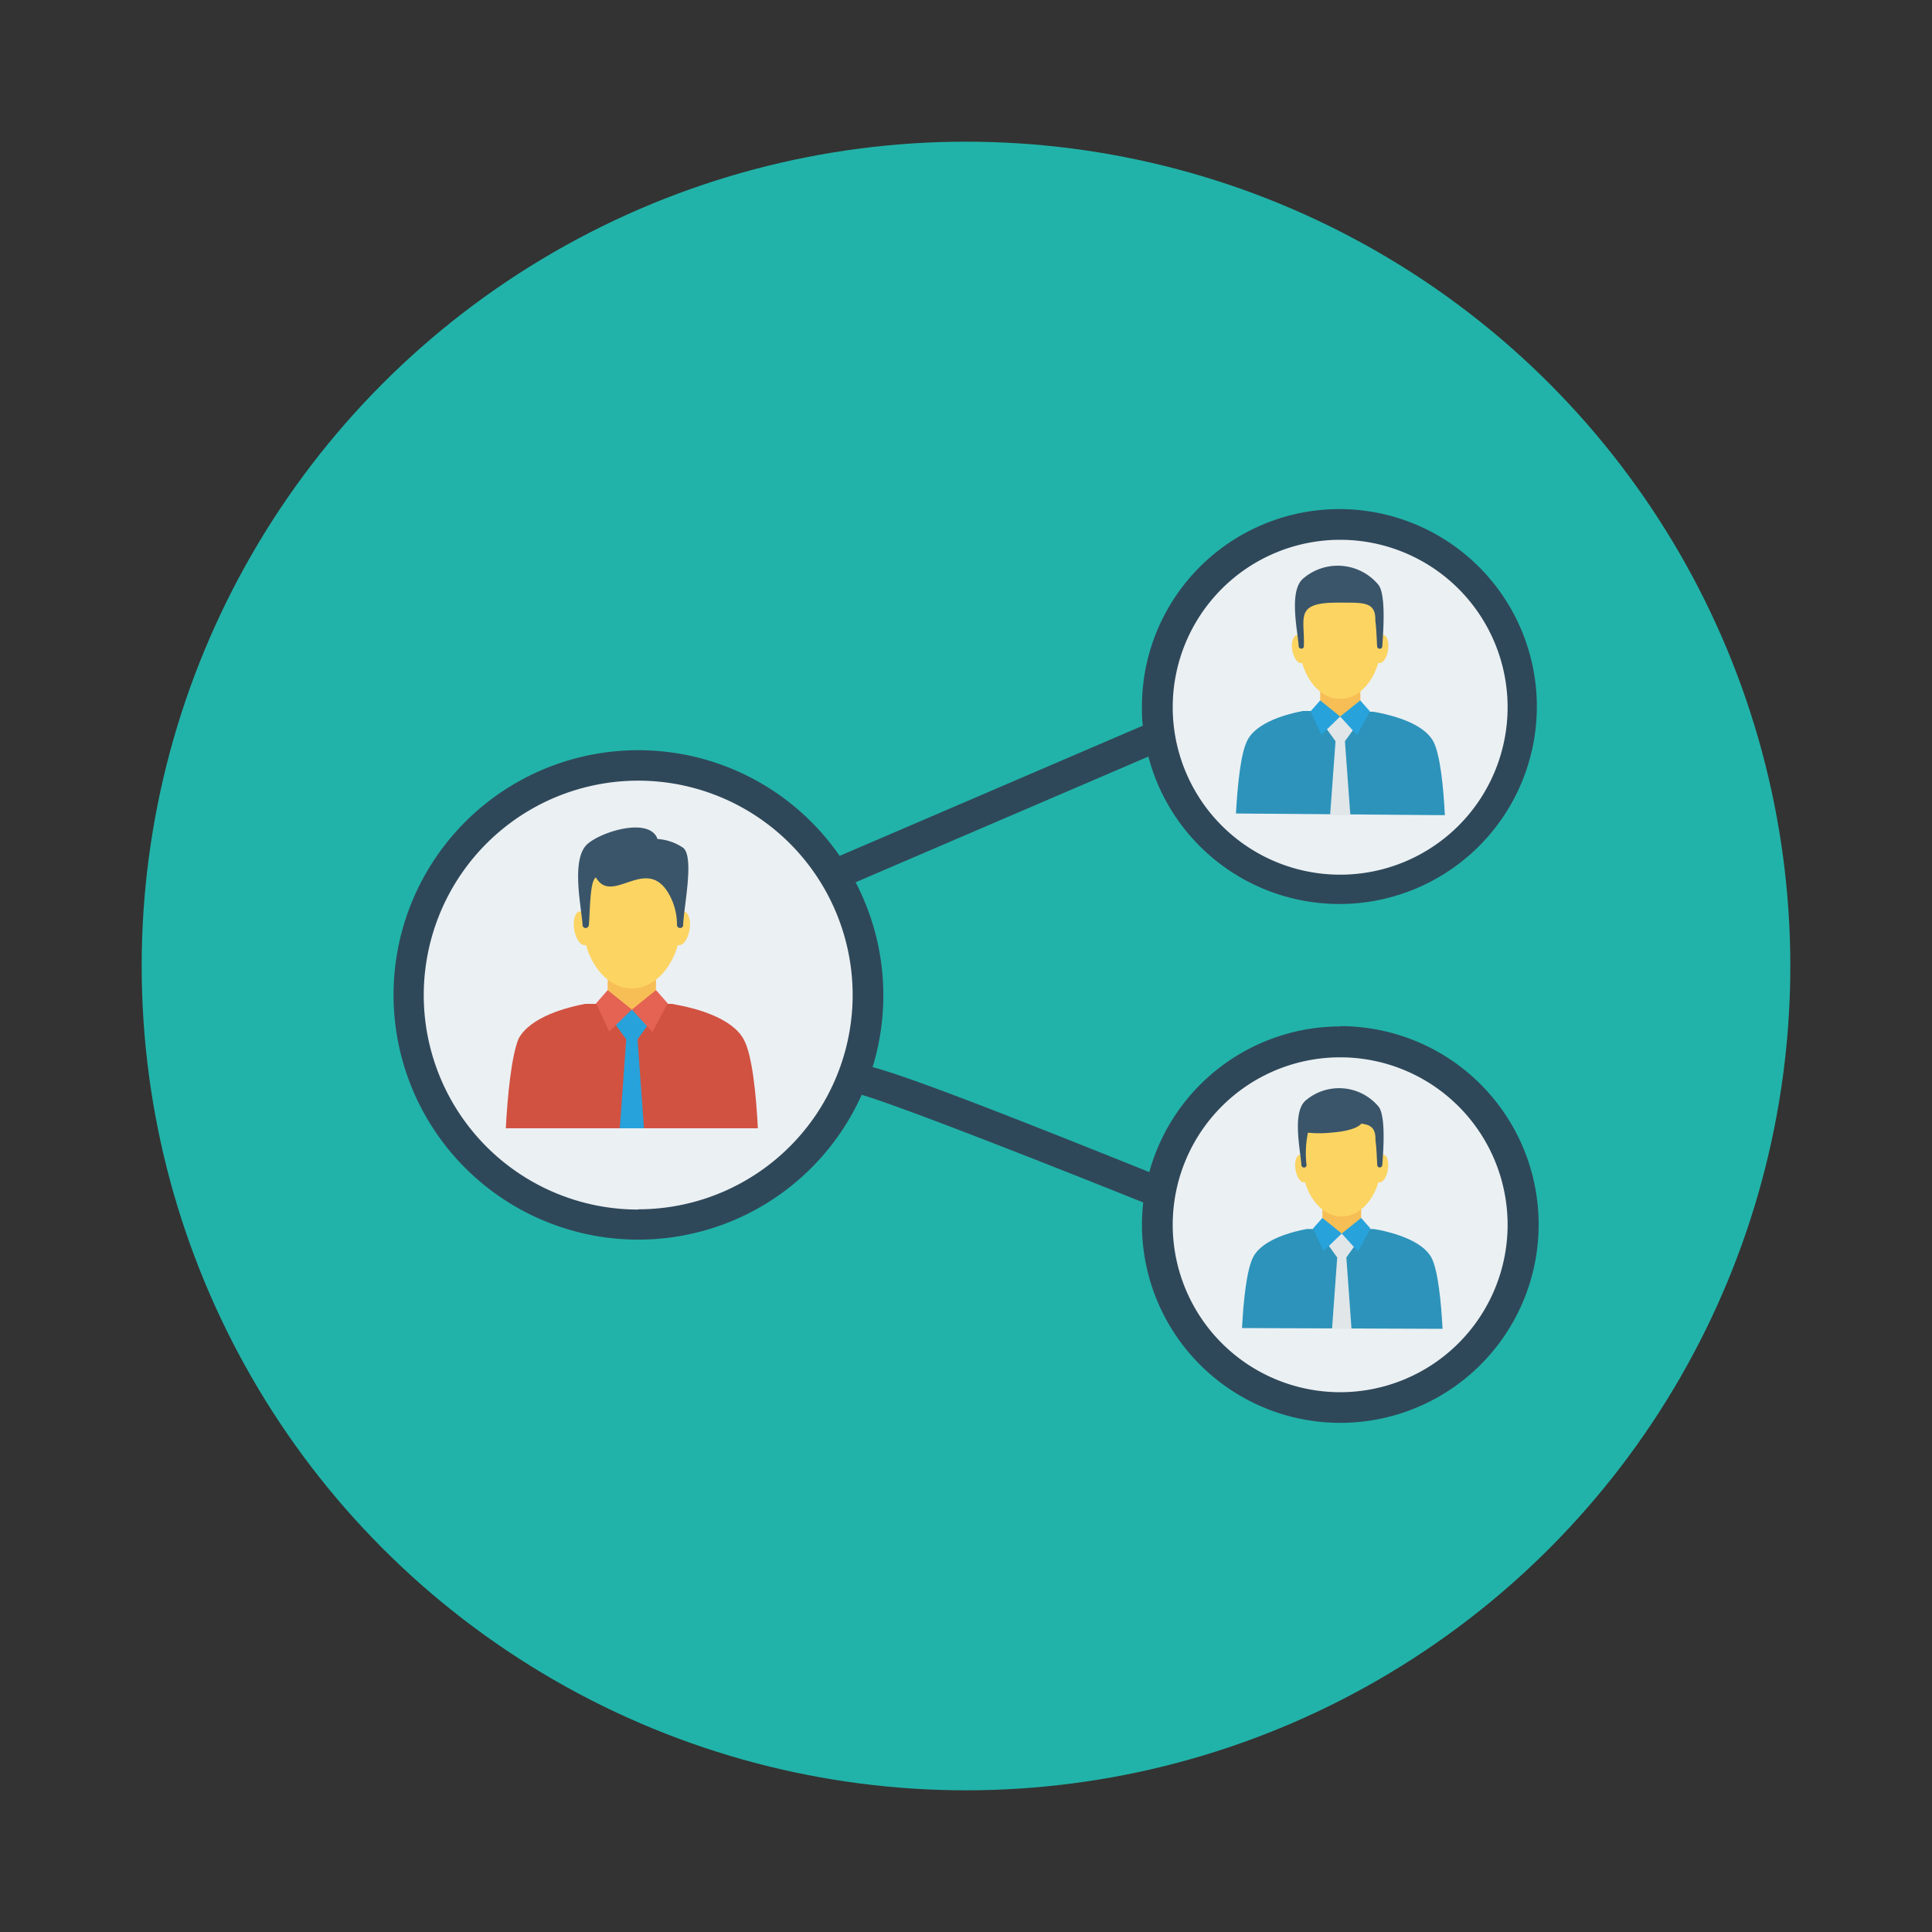 <?xml version="1.0" encoding="UTF-8"?> <svg xmlns="http://www.w3.org/2000/svg" id="Layer_1" height="512" viewBox="0 0 150 150" width="512" data-name="Layer 1"><rect x="0" y="0" width="150" height="150" fill="#333333" stroke="none"/> <circle cx="75" cy="75" fill="#21b3a9" r="64"></circle> <g fill="#ebf0f3"> <circle cx="49.56" cy="77.25" r="17.33"></circle> <path d="m103.85 40.33a14.47 14.47 0 1 0 14.47 14.47 14.47 14.47 0 0 0 -14.47-14.47z"></path> <path d="m104.17 80.93a14.15 14.15 0 1 0 14.15 14.15 14.15 14.15 0 0 0 -14.15-14.15z"></path> </g> <path d="m104.05 79.69a15.41 15.41 0 0 0 -14.82 11.31c-13.23-5.32-18.9-7.45-21.48-8.15a19 19 0 0 0 -1.32-14.35l22.73-9.76a15.33 15.33 0 1 0 -.5-3.82c0 .49 0 .95.07 1.42l-23.54 10.11a19 19 0 1 0 1.71 18.55c3.06.9 14.37 5.35 21.86 8.36a16 16 0 0 0 -.1 1.7 15.4 15.4 0 1 0 15.39-15.39zm0-37.78a13 13 0 1 1 -13 13 13 13 0 0 1 13-13zm-54.48 52a16.65 16.65 0 1 1 16.63-16.66 16.65 16.65 0 0 1 -16.63 16.64zm40.73-2.46-.3-.12.27.11zm13.75 16.64a13 13 0 1 1 13-13 13 13 0 0 1 -13 13z" fill="#2f4859"></path> <path d="m58.84 87.6c-.13-2.58-.43-5.65-1.08-6.87-.88-1.68-3.66-2.42-5.08-2.69l-.51-.1h-.17-.17-.35-.16l-1-.07-1.31.59-1.31-.59-1 .07h-.17-.34-.19-.15-.31-.11c-1.38.26-4.27 1-5.17 2.71-.55 1.35-.85 4.35-.99 6.95z" fill="#d15241"></path> <path d="m47.18 75.22h3.75v3.15h-3.75z" fill="#f7be56"></path> <path d="m45 70.76c.36-.05.73.49.85 1.21s-.07 1.36-.42 1.41-.73-.48-.85-1.2.07-1.36.42-1.42z" fill="#fcd462"></path> <path d="m53.11 70.76c-.35-.05-.73.49-.84 1.21s.07 1.36.42 1.41.73-.48.85-1.2-.08-1.36-.43-1.42z" fill="#fcd462"></path> <path d="m49.06 66.05c-2.12 0-3.84 2.39-3.84 5.34s1.72 5.35 3.84 5.35 3.84-2.4 3.84-5.35-1.72-5.34-3.84-5.34z" fill="#fcd462"></path> <path d="m53.05 65.83a4 4 0 0 0 -2-.69c-.61-1.72-4.32-.6-5.44.39-1.31 1.16-.46 4.92-.38 6.29a.23.23 0 0 0 .24.23.26.26 0 0 0 .25-.22c.09-1 .07-3.5.55-3.7 1.3 2.24 4-1.93 5.75 1.44a4.83 4.83 0 0 1 .54 2.25.24.24 0 0 0 .24.23.23.23 0 0 0 .24-.23c.04-1.37.88-5.25.01-5.99z" fill="#3a556a"></path> <path d="m48.12 87.6h1.88l-.5-6.9 1.05-1.47-1.49-.85-1.5.85 1.06 1.47z" fill="#27a2db"></path> <path d="m50.93 76.87-1.87 1.51 1.59 1.75 1.19-2.23z" fill="#e56353"></path> <path d="m47.18 76.87 1.88 1.51-1.76 1.71-1.02-2.19z" fill="#e56353"></path> <path d="m112.18 63.29c-.11-2.15-.36-4.7-.89-5.71-.73-1.39-3.05-2-4.23-2.24l-.43-.08h-.12-.15-.42l-.8-.06-1.09.49-1.05-.55-.79.06h-.42-.16-.12-.27-.08c-1.16.22-3.55.83-4.3 2.25-.54 1-.78 3.56-.9 5.71z" fill="#2d93ba"></path> <path d="m102.5 53h3.12v2.62h-3.12z" fill="#f7be56"></path> <path d="m100.69 49.3c.29 0 .6.4.7 1s-.06 1.13-.35 1.18-.61-.41-.71-1 .06-1.13.36-1.18z" fill="#fcd462"></path> <path d="m107.42 49.3c-.29 0-.6.4-.7 1s.06 1.13.35 1.18.61-.41.7-1-.06-1.13-.35-1.18z" fill="#fcd462"></path> <path d="m104.05 45.38c-1.76 0-3.18 2-3.18 4.44s1.42 4.44 3.18 4.44 3.19-2 3.19-4.44-1.43-4.44-3.19-4.44z" fill="#fcd462"></path> <path d="m107 45.38a4.11 4.11 0 0 0 -5.86-.43c-1.09 1-.38 4.08-.31 5.22a.19.19 0 0 0 .2.19.18.18 0 0 0 .2-.18c.09-2.24-.79-3.43 2.75-3.39 1.91 0 2.84-.08 2.8 1.4.09.65.11 1.54.14 2a.2.2 0 0 0 .2.18.19.19 0 0 0 .2-.19c.08-1.18.3-4.08-.32-4.8z" fill="#3a556a"></path> <path d="m103.27 63.29h1.57l-.42-5.74.88-1.22-1.25-.7-1.24.7.88 1.22z" fill="#e1e6e9"></path> <path d="m105.61 54.38-1.56 1.25 1.32 1.45.99-1.85z" fill="#27a2db"></path> <path d="m102.5 54.38 1.55 1.25-1.46 1.42-.84-1.82z" fill="#27a2db"></path> <path d="m112 103.17c-.11-2.08-.35-4.54-.86-5.52-.71-1.34-3-1.94-4.08-2.16l-.42-.07h-.12-.14-.27-.11-.77l-1 .47-1-.47h-.77-.14-.27-.15-.12-.25-.08c-1.12.21-3.43.8-4.15 2.17-.52 1-.76 3.44-.87 5.52z" fill="#2d93ba"></path> <path d="m102.67 93.24h3.01v2.53h-3.01z" fill="#f7be56"></path> <path d="m100.92 89.66c.28 0 .59.39.68 1s-.06 1.08-.34 1.13-.59-.39-.68-1 .06-1.09.34-1.13z" fill="#fcd462"></path> <path d="m107.42 89.66c-.28 0-.58.39-.68 1s.06 1.08.34 1.13.59-.39.68-1-.05-1.09-.34-1.13z" fill="#fcd462"></path> <path d="m104.17 85.88c-1.7 0-3.08 1.91-3.08 4.28s1.38 4.29 3.08 4.29 3.08-1.92 3.08-4.29-1.38-4.28-3.08-4.28z" fill="#fcd462"></path> <path d="m103.42 103.17h1.51l-.4-5.54.84-1.18-1.2-.68-1.2.68.85 1.18z" fill="#e1e6e9"></path> <path d="m105.68 94.56-1.51 1.21 1.27 1.4.96-1.79z" fill="#27a2db"></path> <path d="m102.67 94.56 1.5 1.21-1.41 1.37-.82-1.76z" fill="#27a2db"></path> <path d="m107 85.88a4 4 0 0 0 -5.65-.42c-1.05.93-.37 3.94-.31 5a.21.21 0 0 0 .2.19.2.2 0 0 0 .2-.18 7.89 7.89 0 0 1 .11-2.53 8.63 8.63 0 0 0 1.76 0c1.83-.13 2.29-.58 2.38-.7.76.09 1.13.37 1.1 1.29.09.63.11 1.49.14 1.93a.19.19 0 0 0 .19.18.2.2 0 0 0 .2-.19c.08-1.05.3-3.88-.32-4.57z" fill="#3a556a"></path> </svg> 